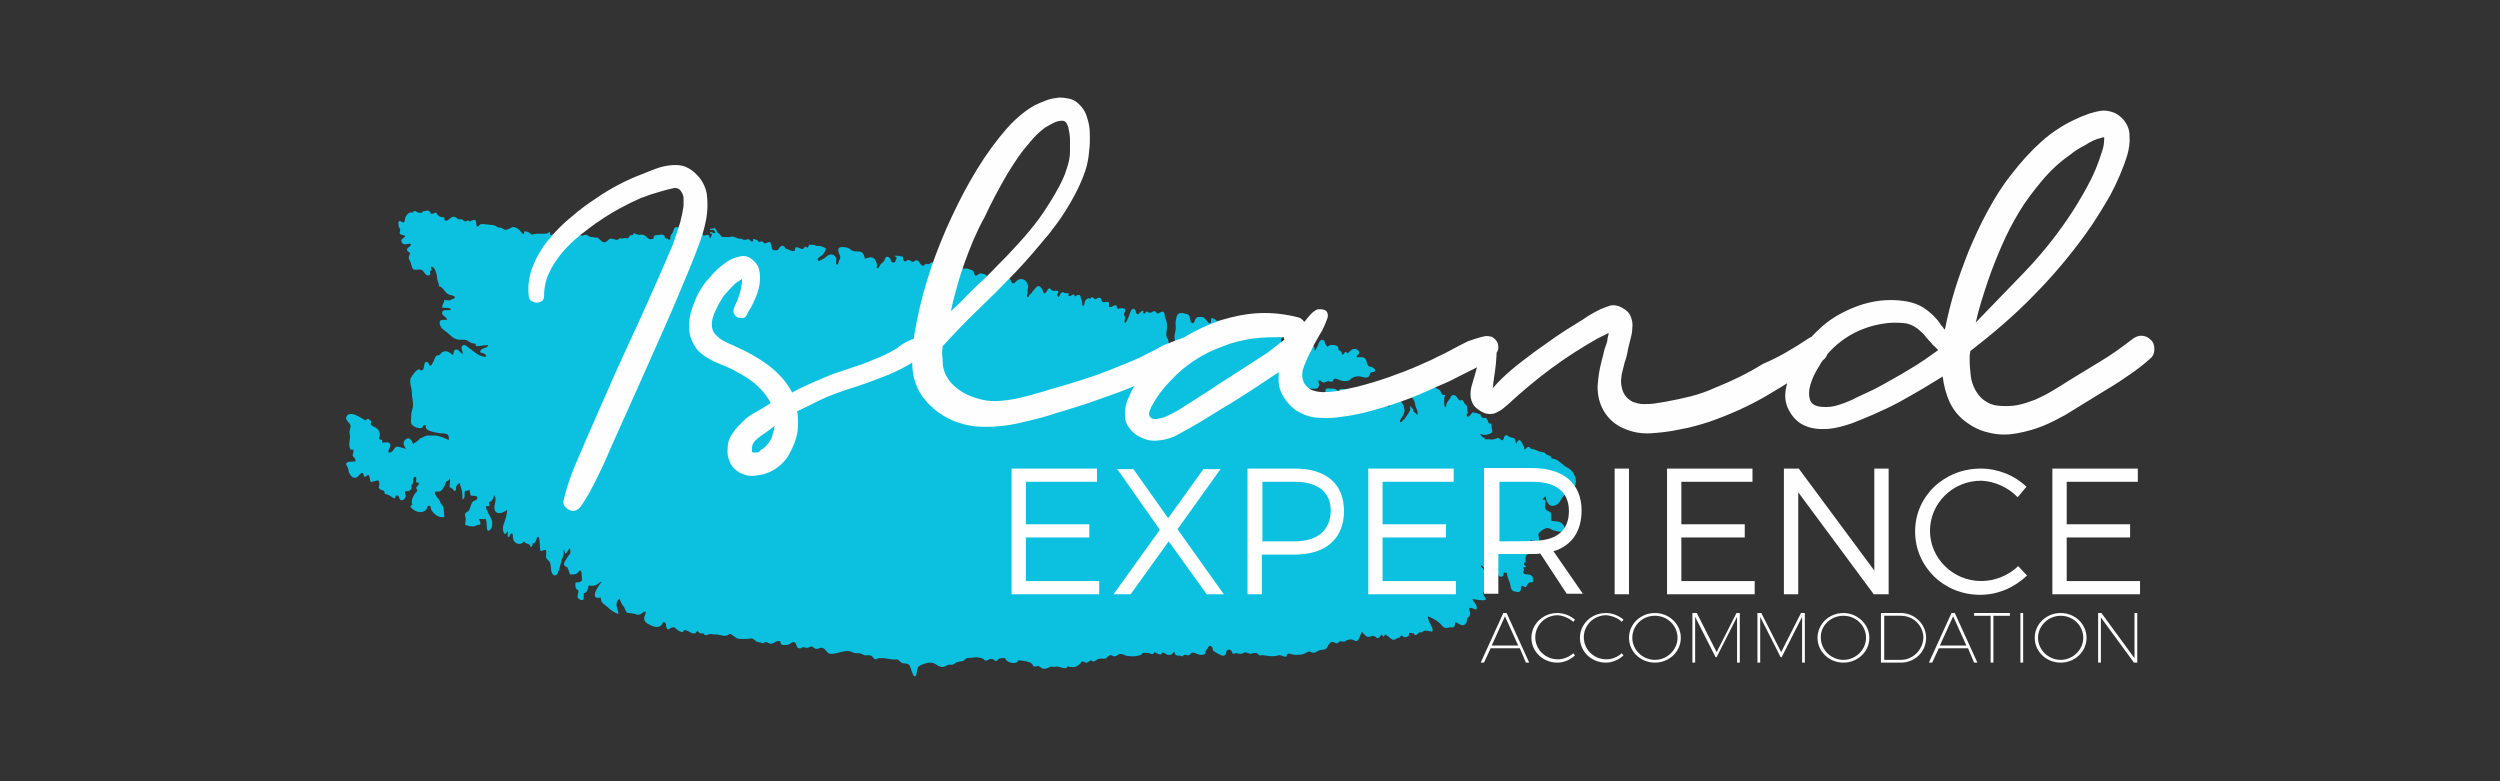 <?xml version="1.0" encoding="utf-8"?>
<!-- Generator: Adobe Illustrator 22.1.0, SVG Export Plug-In . SVG Version: 6.00 Build 0)  -->
<svg version="1.1" id="Layer_1" xmlns="http://www.w3.org/2000/svg" xmlns:xlink="http://www.w3.org/1999/xlink" x="0px" y="0px"
	 viewBox="0 0 453.5 141.7" style="enable-background:new 0 0 453.5 141.7;" xml:space="preserve">
<rect x="0" y="0" width="453.5" height="141.7" fill="#333333" stroke="none"/>
<style type="text/css">
	.st0{fill:#0CC1E0;}
	.st1{fill:#FEFEFE;}
</style>
<g id="Layer_x0020_1">
	<g id="_361862110432">
		<path class="st0" d="M78,49.2c0,0.3,0.1,0.5,0,0.6c-0.2,0.3-0.7,0.2-1-0.3c-0.3-0.5-0.6-0.7-1.1-0.6c-0.5,0-0.9,0.2-1.1-0.3
			c-0.2-0.4-0.2-0.8-0.4-1.2c-0.2-0.4-0.4-0.7-0.1-1.2c0.3-0.4-0.2-0.4-0.4-0.7c-0.3-0.4,0.4-0.7,0.6-1c0.2-0.5-0.7-0.2-0.9-0.2
			c-0.4,0.1-0.8-0.2-0.8-0.7c0-0.3,0.8-0.6,0.7-0.8c-0.1-0.1-0.5-0.2-0.6-0.2c-0.2-0.1-0.4-0.1-0.4-0.4c0-0.2,0.1-0.4,0.1-0.6
			c0-0.1-0.3-0.5-0.3-0.4c0.2,0.3-0.3-1.1,0.2-1.1c0.3,0,0.8,0.6,0.9,0c0.1-0.4,0.1-0.8,0.4-1.1c0.3-0.4,0.6-0.6,1.1-0.4
			c0-0.1,0-0.1,0-0.1c0-0.1,0.1-0.1,0.2-0.2c0.2-0.1,0.5,0.1,0.6,0.2c0.2,0.1,0.4,0.1,0.6,0.1c0.1,0,0.2,0,0.3-0.1
			c0.1-0.1,0.1-0.2,0.2-0.2c0.1,0,0.2,0,0.3,0c0.1,0,0.2-0.1,0.3-0.1c0.2-0.1,0.4,0.1,0.6,0.2c0.2,0.2,0,0.4,0.3,0.4
			c0.2,0,0.4-0.1,0.6-0.2c0.3-0.1,0.3,0.1,0.4,0.3c0.3,0.3,0.6,0.5,1,0.5c0.1,0,0.2,0,0.3,0.1c0.1,0.1,0,0.2,0,0.3
			c0.1,0.2,0.3,0.3,0.5,0.2c0.4-0.2,0.7-0.6,1.1-0.7c0.2,0,0.5,0.1,0.6,0.2c0.2,0.1,0.2,0.3,0.4,0.3c0.2,0,0.4-0.1,0.6,0
			c0.2,0.1,0.2,0.2,0.4,0.3c0.1,0,0.2,0.1,0.3,0.1c0.1,0,0.1-0.1,0.2-0.2c0.1,0,0.3,0,0.3,0c0.1,0,0.1,0.1,0.2,0.2
			c0.1-0.1,0.3-0.2,0.4-0.2c0.1,0,0.5-0.2,0.6-0.1c0.1,0.1,0.2,0.5,0.2,0.6c0,0.2,0,0.5,0.2,0.6c0.2,0,0.3-0.2,0.4-0.3
			c0.3-0.3,0.9-0.1,1.3-0.1c0.2,0,0.5,0.1,0.7,0.1c0.2,0,0.5,0,0.7,0.1c0.2,0.1,0.4,0.2,0.6,0.3c0.2,0.1,0.4,0.1,0.6,0.1
			c0.2,0.1,0.3,0.2,0.5,0.3c0.1,0.1,0.5,0.1,0.7,0c0.4-0.1,0.7-0.5,1.2-0.4c0.4,0.1,0.7,0.3,1,0.6c0.1,0.1,0.7,1,0.8,0.5
			c0-0.1-0.1-0.2,0-0.3c0.1-0.1,0.2,0,0.3,0c0.2,0,0.4,0.1,0.6,0.2c0.2,0.1,0.2,0.2,0.3,0.3c0.1,0.1,0.3,0,0.4,0
			c0.2,0,0.5-0.1,0.7-0.1c0.3,0,0.6,0,0.8,0c0.3,0,0.5,0,0.8,0c0.3,0,0.5-0.3,0.8-0.3c0,0.1-0.1,0.4,0.1,0.5
			c0.2,0.1,0.3-0.1,0.5-0.1c0.2-0.1,0.3,0,0.4,0c0.2,0.1,0.3,0.1,0.5,0c0.3-0.1,0.5,0,0.8,0.1c0.3,0.1,0.5,0.3,0.8,0.3
			c0.3,0,0.7,0,0.9-0.2c0.2-0.1,0.5-0.4,0.8-0.2c0.1,0.1,0.1,0.2,0.2,0.3c0.2,0.1,0.2-0.1,0.3-0.2c0.1-0.1,0.2,0,0.3,0.1
			c0.2,0.1,0.2,0,0.4,0c0.3-0.1,0.5-0.2,0.8,0c0.2,0.1,0.4,0.3,0.7,0.3c0.2,0,0.4,0,0.6,0.1c0.1,0,0.3,0,0.4,0
			c0.2,0,0.2,0.1,0.3,0.2c0.2,0.2,0.4,0.3,0.6,0.5c0.5,0.4,1-0.1,1.3-0.4c0.4-0.3,0.9,0.1,1.4,0.1c0.3,0,0.3-0.2,0.6-0.3
			c0.1,0,0.2,0,0.3,0.1c0.1,0,0.3-0.1,0.4-0.1c0.2-0.1,0.5,0.1,0.7,0c0.3-0.1,0.2-0.4,0.4-0.5c0.2,0,0.3,0,0.5-0.1
			c0.1-0.1,0.1-0.3,0.3-0.3c0.1,0,0.2,0.2,0.3,0.2c0.1,0,0.3,0,0.4,0.1c0.3,0,0.6-0.1,0.9,0c0.3,0.1,0.5,0.3,0.7,0.5
			c0.1,0.1,0.2,0.1,0.3,0.2c0.1,0.1,0.2,0.1,0.4,0.1c0.1,0,0.3-0.1,0.4-0.1c0.1-0.1,0.1-0.2,0.1-0.4c0.1-0.3,0.5-0.2,0.8-0.3
			c0.3,0,0.6-0.1,0.9,0c0.1,0.1,0.3,0.2,0.3,0.3c0,0.2-0.1,0.3,0.1,0.3c0.1,0.1,0.3,0,0.4,0.1c0.1,0,0.1,0.2,0.2,0.2
			c0,0,0.3-0.1,0.3-0.1c0-0.1,0-0.3,0-0.4c0-0.4,0.4-0.6,0.5-1c0.1-0.3,0.2-0.8,0.6-0.8c0.4,0,0.9,0.1,1.3,0
			c0.5-0.1,0.6-0.5,1.1-0.6c0.2-0.1,0.4-0.1,0.7-0.1c0.1,0,0.6-0.1,0.6,0c0.1,0.1-0.2,0.4-0.3,0.5c-0.2,0.2-0.3,0.1-0.5,0.2
			c-0.2,0-0.4,0.2-0.2,0.3c0.1,0.2,0.4,0.2,0.5,0.2c0.4,0.1,0.9,0.2,1.2,0.4c0.4,0.3,0.4,0.8,0.9,0.6c0.2-0.1,0.4-0.2,0.6,0
			c0.1,0.1,0.1,0.4,0.2,0.6c0.1-0.2,0.2-0.4,0.3-0.6c0.1-0.3,0-0.3-0.3-0.4c0-0.1,0-0.1,0-0.2c0.2,0,0.3,0,0.5,0.1
			c0.2,0.1,0.3,0.1,0.5,0c0-0.1-0.1-0.2-0.2-0.3c-0.1-0.2-0.1-0.2-0.3-0.2c-0.1,0-0.5,0.1-0.5-0.1c-0.1-0.2,0.3-0.1,0.4-0.1
			c0.1,0,0.3-0.1,0.4-0.2c0.3,0.3,0.4,0.6,0.6,0.9c0.1,0.1,0.3,0.2,0.4,0.3c0.1,0.1,0.1,0.3,0.3,0.4c0.3,0.2,0.7,0,1,0.1
			c0.3,0.1,0.7-0.1,1-0.1c0.3,0.1,0.7,0.2,0.9,0.3c0.3,0.2,0.6,0,0.9,0.2c0.3,0.2,0.5,0.1,0.9,0c0.5-0.1,0.4,0.4,0.8,0.4
			c0.3,0,0.2,0,0.2-0.3c0-0.2,0.1-0.2,0.3-0.1c0.3,0.1,0.7,0.2,0.7,0.5l0,0c0.1,0,0.1,0,0.1,0c0.2-0.1,0.3-0.1,0.5-0.1
			c0.3,0,0.2,0.1,0.4,0.3c0.3,0.2,0.6-0.2,1-0.2c0.3,0.1,0.4,0.7,0.4,1c0,0.5,0.4,0.5,0.8,0.5c0.5,0,0.4-0.3,0.7-0.6
			c0.3-0.3,0.7-0.3,0.9,0.1c0.1,0.2,0.1,0.2,0.4,0.3c0.2,0,0.3,0.1,0.5,0.2c0.2,0.1,0.8,0.3,0.9,0c0.1-0.1,0-0.4,0.1-0.5
			c0.1-0.1,0.4,0,0.5,0c0.3,0.1,0.6,0.3,0.9,0.3c0-0.2,0.1-0.3,0.3-0.3c-0.2-0.2,0.1-0.2,0.2-0.1c0.2,0.1,0.3,0.2,0.4,0
			c0.1-0.1,0.2-0.3,0.1-0.4c0.2,0,0.3,0,0.5,0c0.3,0,0.6,0.1,0.9,0.2c0.4,0,0.6,0,0.9,0.1c0.2,0.1,0.7,0.2,0.8,0.4
			c0.1,0.2-0.3,0.7-0.4,0.9c-0.2,0.3-0.4,0.4-0.7,0.6c-0.2,0.1-0.6,0.6-0.2,0.7c0.2,0.1,0.7-0.3,0.9-0.4c0.3-0.1,0.4-0.3,0.7-0.5
			c0.3-0.2,0.7-0.3,1-0.2c0.2,0.1,0.6,0.4,0.6,0.7c0.1,0.3-0.2,0.9,0.1,1.1c0.3,0.1,0.3-0.5,0.4-0.7c0.2-0.3,0.3-0.5,0.2-0.9
			c-0.1-0.3-0.3-0.5-0.3-0.9c-0.2-0.9,1-0.7,1.5-0.6c0.4,0.1,0.6,0.3,0.9,0.5c0.3,0.2,0.6,0.2,0.9,0.2c0.3,0,0.7,0,1,0.2
			c0.3,0.3,0.4,0.7,0.5,1.1c0.3,0,0.6-0.2,0.9-0.2c0.5-0.1,0.9,0.2,1.1,0.7c0.1,0.2,0.2,0.5,0.2,0.7c0,0.3-0.2,0.5,0.1,0.6
			c0.2-0.1,0.3-0.3,0.4-0.5c0.1-0.2,0.2-0.3,0.4-0.5c0.1-0.1,0.3-0.2,0.4-0.4c0.1-0.1,0.1-0.3,0.2-0.5c0.2-0.4,0.7-0.2,0.9,0.1
			c0.1,0.2,0.1,0.3,0.2,0.5c0.1,0.2,0.2,0.2,0.5,0.2c0.3,0,0.2-0.2,0.3-0.4c0.1-0.2,0.2-0.3,0.1-0.6c-0.1,0-0.3-0.1-0.3-0.2
			c0.2,0,0.4,0,0.6,0c0.1,0,0.3,0,0.4,0.1c0.1,0,0.2,0,0.3,0c0.2,0,0.2,0.1,0.2,0.3c0,0.2,0.1,0.6,0.4,0.6c0.2,0,0.3-0.1,0.4-0.2
			c0.2-0.1,0.4,0,0.6,0.1c0.1,0.1,0.2,0.2,0.4,0.2c0.1,0,0.3-0.1,0.4-0.2c0.3-0.2,0.7,0,0.8,0.3c0.1,0.2,0.3,0.5,0.6,0.6
			c0.2,0,0.3-0.1,0.4-0.2c0.2-0.2,0.2-0.2,0.4-0.1c0.3,0.1,0.6-0.2,0.8-0.3c0.4-0.1,0.6,0.1,0.8,0.4c0.3,0.3,0.3,0.4,0.7,0.5
			c0.2,0,0.3-0.1,0.5-0.2c0.1,0,0.6-0.2,0.7,0c0.1,0,0.2,0,0.3,0c0.4,0.2,0.2,1,0.2,1.3c0,0.2,0,0.5,0.3,0.5c0.2,0,0.4-0.3,0.4-0.5
			c0.1-0.4,0.1-1.1,0.5-1.3c0.2-0.1,0.6-0.1,0.8,0c0.2,0.1,0.2,0.3,0.4,0.4c0.2,0.1,0.5,0,0.7,0c0.2,0,0.5,0.1,0.7,0.2
			c0.2,0.1,0.4,0.1,0.6,0.3c0.1,0.2,0.1,0.4,0.2,0.6c0.3,0.5,0.6-0.1,1-0.2c0.4,0,0.9,0.1,1.2,0.4c0.3,0.5,0.3,0.9,0.2,1.4
			c-0.1,0.3,0,0.6,0.3,0.7c0.2,0.1,0.7,0.1,0.8-0.2c0.1-0.1,0-0.3,0-0.5c0-0.2,0-0.3,0.1-0.5c0.2-0.3,0.4-0.4,0.8-0.4
			c0.7-0.1,1.3-0.5,1.9,0c0.3,0.2,0.3,0.6,0.5,0.8c0.3,0.3,0.6-0.1,0.8-0.3c0.4-0.5,1.3-0.5,1.7,0c0.2,0.2,0.3,0.5,0.4,0.8
			c0.1,0.3-0.1,0.6-0.1,1c0,0.1,0.1,0.3,0,0.4c0,0.2-0.1,0.3-0.1,0.5c0,0.1,0.1,0.3,0.2,0.2c0.1,0,0.2-0.2,0.2-0.3
			c0.2-0.3,0.5-0.4,0.6-0.7c0.2-0.2,0.4-0.5,0.6-0.7c0.2-0.3,0.5-0.4,0.8-0.2c0.2,0.2,0.4,0.5,0.5,0.8c0.1,0.3,0.2,0.6,0.5,0.3
			c0.2-0.2,0.3-0.5,0.5-0.7c0.3-0.3,0.4,0.2,0.7,0.3c0.3,0.2,1.2-0.2,1.1,0.3c0,0.1-0.1,0.2-0.2,0.4c-0.1,0.2,0.1,0.4,0.3,0.5
			c0.1-0.2,0.3-0.9,0.7-0.9c0.2,0,0.3,0.2,0.5,0.2c0.2,0,0.4-0.1,0.6,0c0,0.1-0.1,0.2-0.1,0.4c0.1,0.1,0.2,0.1,0.4,0.1
			c0.2-0.1,0.4-0.4,0.7-0.2c0,0.1,0.1,0.2,0.1,0.3c0.2-0.2,0.8-0.5,1-0.1c0.1,0.2,0,0.3,0.1,0.5c0.1,0.2,0.2,0.3,0.2,0.5
			c0,0.1,0,1.1,0.3,0.7c0.2-0.3,0.1-0.7,0.4-1c0.2-0.3,0.7-0.4,0.9-0.2c0,0,0.1-0.3,0.1-0.3c0.2,0,0.5,0.2,0.6,0.4
			c0.2,0,0.4-0.2,0.7-0.3c0.2,0,0.5,0.1,0.5,0.3c0,0,0,0,0,0c0,0.4,0.3,0.6,0.7,0.5c0.3,0,0.7-0.2,0.7,0.3c0,0.3-0.2,0.6,0.2,0.6
			c0.3,0,0.5-0.2,0.8-0.3c0.5-0.1,0.3,0.2,0.5,0.5c0.1,0.3,0.4,0,0.6,0c0.2,0,0.7,0,0.8,0.2c0.2,0.3-0.1,0.6-0.2,0.8
			c0,0.3,0.2,0.5,0.2,0.8c0,0.3-0.2,0.5,0,0.9c0.3-0.2,0.4-0.6,0.5-0.8c0.3-0.5,0.3-1.1,0.7-1.6c0.2-0.3,0.5-0.2,0.7,0.1
			c0.1,0.3,0,0.5,0.3,0.7c0.3,0,0.4-0.2,0.6-0.4c0.1-0.1,0.4-0.3,0.5-0.2c0.1,0.1-0.1,0.6,0.2,0.5c0.1,0,0.2-0.3,0.4-0.4
			c0.2,0,0.3,0.2,0.4,0.2c0.1,0.1,0.3,0,0.4,0c0.3-0.1,0.5-0.4,0.8-0.2c0.2,0.2,0.3,0.5,0.6,0.3c0.3-0.1,0.6-0.4,0.9-0.2
			c0.2,0.2,0.2,0.6,0.2,0.8c0.1,0.3,0.2,0.5,0.3,0.8c0.1,0.3,0.1,0.6,0.1,0.9c0,0.4,0,0.8-0.1,1.1c0,0.3-0.1,0.7,0.1,1
			c0.2,0.3,0.3,0.6,0.3,1c0,0.3,0.1,0.7,0.1,1.1c0,0.3-0.2,0.6-0.4,0.8c-0.2,0.2-0.5,0.3-0.8,0.4c-0.2,0.1-1.6,0.7-1.6,0.9
			c0.1,0.2,1.4,0.1,1.6,0c0.3,0,0.6-0.1,0.9-0.2c0.3-0.1,0.7-0.2,1-0.2c0.6,0.1,1.1,0.7,1.6,1.1c0,0,0,0,0,0c0,0,0.1,0,0.1,0
			c0-0.1-0.1-0.2-0.1-0.2c-0.2-0.4-0.4-0.7-0.6-1.1c-0.2-0.4-0.3-0.9-0.3-1.4c0-0.9-0.6-1.8-0.4-2.7c0.1-0.4,0.2-0.9,0.2-1.3
			c0-0.4-0.1-0.8,0-1.2c0.1-0.4,0.1-0.9,0.4-1.2c0.2-0.3,0.6-0.2,0.9-0.2c0.3,0.1,0.7,0.1,1,0.3c0.4,0.3,0.2,1.4,0.7,1.5
			c0.2,0.1,0.3-0.1,0.4-0.3c0.1-0.2,0.1-0.4,0.3-0.6c0.2-0.2,0.3-0.2,0.5-0.2c0.3,0,0.7-0.1,1,0.2c0.3,0.3,0.5,0.5,0.7,0.8
			c0.1,0.1,0.3,0.2,0.4,0.1c0.1-0.1,0.1-0.4,0.1-0.5c0-0.2,0-0.4,0.2-0.4c0.1,0,0.4,0.2,0.5,0.2c0.2,0.1,0.2,0.3,0.4,0.3
			c0.2,0,0.4,0,0.5,0c0.2,0,0.3,0,0.4,0.2c0,0.2,0,0.4,0.2,0.4c0.2,0,0.2-0.2,0.4-0.3c0.2-0.1,0.4,0.1,0.5,0.2
			c0.1,0.2,0.3,0.4,0.5,0.5c0.1,0.1,0.4,0.3,0.5,0.3c0.2,0,0.3-0.6,0.4-0.7c0.2-0.3,0.5-0.3,0.8-0.3c0.2,0,0.5,0,0.7,0.2
			c0.2,0.2,0.2,0.2,0.5,0.2c0.5-0.1,0.8,0.6,0.7,1.1c0,0.2-0.1,0.6,0.2,0.7c0.3,0.1,0.4-0.4,0.5-0.6c0.1-0.3,0.1-0.6,0.3-0.8
			c0.2-0.3,0.4-0.1,0.7,0.1c0.5,0.2,1.1-0.3,1.6,0c0.2,0.2,0.2,0.5,0.5,0.4c0.3-0.2,0.4-0.5,0.8-0.3c0.2,0.1,0.6,0.2,0.7,0.4
			c0.2,0.2,0,0.4-0.2,0.6c-0.1,0.1-0.3,0.6,0,0.7c0.2,0.1,0.5-0.3,0.5,0c0,0.1-0.1,0.3-0.1,0.4c0,0.1,0,0.3,0,0.4
			c0,0.3,0.1,0.7,0.1,1c0,0.2,0.1,0.5,0.1,0.7c0,0.3-0.2,0.6-0.2,0.9c0.3,0,0.5-0.1,0.6-0.3c0.2-0.3,0.2-0.4,0.1-0.7
			c0-0.3,0.1-0.5,0.1-0.8c0.1-0.3,0.1-0.5,0.3-0.7c0.1-0.2,0.3-0.6,0.5-0.6c0.3,0,0.3,0.3,0.5,0.4c0.4,0.4,0.8-0.6,1.2-0.7
			c0.2-0.1,0.6,0.1,0.5,0.4c0,0.2-0.3,0.3-0.4,0.6c0.2,0,0.3-0.1,0.5-0.1c0.1,0,0.4,0,0.5,0c0.2,0.1-0.1,0.6,0,0.8
			c0,0.1,0.2,0.3,0.3,0.3c0.1,0,0.3-0.1,0.4-0.2c0.2-0.1,0.5-0.3,0.8-0.2c0.3,0.2,0.1,0.6,0.2,0.8c0,0,0.1,0,0.1,0
			c0.2-0.5,0.5-0.8,0.6-1.3c0.1-0.3,0.5-0.9,0.9-0.6c0.2,0.1,0.2,0.4,0.3,0.6c0.1,0.2,0.2,0.4,0.3,0.5c0.2,0.2,0.2,0,0.4-0.1
			c0.2-0.1,0.4-0.2,0.6-0.1c0.2,0,0.5,0,0.8,0.1c0.2,0.1,0.4,0.6,0.3,0.8c0.2,0.1,0.4,0.1,0.5,0.3c0.2,0.2,0,0.5,0.3,0.5
			c0.3,0,0.2-0.3,0.4-0.4c0.2-0.2,0.3,0.1,0.5,0.2c0.1-0.1,0.1-0.1,0.2-0.2c0.3-0.3,0.7-0.7,1.2-0.6c0.4,0.1,0.9,0.5,0.6,0.9
			c-0.1,0.1-0.4,0.4-0.4,0.5c0,0.2,0.3,0.1,0.4,0.1c0.5,0,0.8-0.1,1.2,0.3c0.3,0.4,0.2,0.9,0.5,1.2c0.2,0.3,0.6,0.2,0.9,0.4
			c0.1,0.1,0.4,0.3,0.4,0.5c0,0.2-0.3,0.3-0.5,0.3c-0.2,0-0.3,0-0.4,0.2c-0.1,0.1-0.1,0.3-0.2,0.5c-0.3,0.4-0.8,0.3-1.2,0.2
			c-0.6-0.2-1.2-0.2-1.8,0.1c-0.2,0.1-0.3,0.2-0.4,0.3c-0.2,0.2-0.4,0.3-0.6,0.3c-0.5,0.1-1,0-1.5-0.2c-0.2-0.1-0.4-0.2-0.7-0.2
			c-0.3,0-0.3,0.2-0.4,0.4c-0.2,0.4-0.7-0.1-1.1,0.1c-0.2,0.1-0.4,0.2-0.6,0.2c-0.2,0-0.3-0.2-0.5-0.3c-0.1-0.1-0.4-0.2-0.4,0
			c-0.1,0.2,0.1,0.4,0.1,0.6c0,0.4-0.2,0.8-0.6,0.8c-0.4,0-0.8,0-1.2,0c-0.2,0-0.4,0-0.6,0.1c-0.2,0.1-0.2,0.2,0,0.3
			c0.2,0.1,0.4,0,0.6,0c0.1,0,0.6,0.2,0.6,0.3c0.1,0,0.2,0.1,0.3,0.1c0.1,0,0.2,0.1,0.2,0.2c0,0.1,0,0.7,0.3,0.7
			c0-0.2,0.2-0.6,0.4-0.6c0.2-0.1,0.5,0.2,0.6,0.4c0.2,0.5,0,1.1,0.3,1.5c0.2-0.3,0.4-0.6,0.4-1c0-0.4-0.1-0.8-0.1-1.2
			c0-0.3-0.2-0.7,0.2-0.8c0.3-0.1,0.7,0,1,0c0.4,0,0.7,0,0.9,0.4c0.1,0.1,0.1,0.3,0.2,0.2c0.1,0,0.2-0.3,0.2-0.4
			c0.2-0.3,0.5-0.1,0.9-0.1c0.3,0.1,0.7,0.2,1,0.1c0.3-0.1,0.6-0.3,1-0.3c0.4,0,2,0.1,1.4,0.8c-0.2,0.2-0.4,0.5-0.7,0.7
			c-0.3,0.3-0.5,0.6-0.8,0.9c-0.1,0.1-0.3,0.2-0.3,0.4c0,0.2,0.2,0.2,0.4,0.2c0.2,0,0.3-0.1,0.4-0.2c0.3-0.1,0.6-0.2,0.8,0
			c0.1,0.1,0.4,0.6,0.6,0.5c0.2-0.1,0.2-0.7,0.4-0.9c0.2-0.2,0.5-0.4,0.7-0.6c0.2-0.3,0.3-0.6,0.4-0.9c0.1-0.3,0.2-0.7,0.5-0.8
			c0.3-0.1,0.8-0.2,1,0c0.5,0.4-0.3,1.3,0.1,1.8c0.2,0.3,0.6,0.3,0.8,0.6c0.2,0.3,0.2,0.7,0.3,1c0.1-0.1,0.2-0.3,0.3-0.5
			c0.1-0.3,0.1-0.7,0.2-1.1c0-0.2,0.1-0.3,0.3-0.3c0.5-0.3,0.2,0.4,0.5,0.5c0.2,0.1,0.4,0,0.6,0.1c0.6,0.2,1,1.3,1,1.9
			c0,0.4-0.2,0.7-0.4,1.1c-0.2,0.3-0.5,0.6-0.4,1c0.1,0,0.2-0.1,0.3-0.1c0.1-0.2,0.3-0.3,0.5-0.5c0.2-0.3,0.5-0.7,0.7-1
			c0.1-0.2,0.2-0.4,0.3-0.6c0.1-0.2,0-0.5,0-0.7c0.2,0,0.3,0.3,0.4,0.4c0.1,0.1,0.2,0.1,0.2,0.2c0,0.1,0,0.2,0,0.3
			c0.1,0.2,0.3,0.2,0.4,0.3c0.1,0.1,0.2,0.4,0.4,0.3c0-0.4,0-0.6-0.2-1c-0.2-0.3-0.2-0.6-0.3-1c-0.1-0.6-0.5-1-0.8-1.5
			c-0.1-0.2-0.3-0.4-0.5-0.6c-0.2-0.2-0.5-0.3-0.6-0.6c-0.2-0.6,0.9-0.7,1.3-0.8c0.7-0.1,1.1,0.2,1.2,0.9c0.2,0.1,0.4,0.1,0.5,0.2
			c0.1,0.1,0.3,0.4,0.4,0.3c0-0.3-0.2-0.5-0.3-0.8c-0.1-0.3,0.1-0.5,0.2-0.8c0.1-0.3,0-0.6,0.2-0.8c0.2-0.2,0.5-0.2,0.6,0.1
			c0.1,0.3,0,0.5-0.2,0.8c0.3,0.1,0.5-0.2,0.7-0.3c0.2-0.1,0.5,0,0.7,0.1c0.3,0.3,0,0.3-0.1,0.6c-0.1,0.2,0,0.1,0.2,0.2
			c0.1,0,0.2,0.1,0.3,0.2c0.2,0.1,0.5,0.2,0.7,0.4c0.2,0.2,0.2,0.4,0.3,0.6c0.2,0.3,0.4,0.2,0.7,0.3c-0.3,0.5-0.2,1-0.2,1.5
			c0,0.1,0,0.6,0.2,0.6c0.2,0,0.2-0.3,0.2-0.5c0.1-0.4,0.5-0.7,0.7-1.1c0.1-0.2,0.1-0.4,0.4-0.5c0.2-0.1,0.4,0,0.6,0.1
			c0.3,0.3,0.4,0.7,0.8,0.9c0.2-0.1,0.3-0.3,0.5,0c0.1,0.1,0.2,0.3,0.3,0.5c0.1,0.2,0.3,0.3,0.4,0.4c0.1,0.2,0.1,0.5,0.1,0.7
			c0,0.1,0,0.2,0,0.3c0,0.1,0.1,0.2,0.1,0.3c0,0.1-0.2,0.2-0.2,0.2c0,0.1,0,0.3,0,0.4c0.4,0.3,0.6-0.2,0.8-0.4
			c0.1-0.1,0.2-0.3,0.3-0.3c0.1,0,0.3,0.1,0.4,0.1c0.1,0,0.3,0,0.4,0.1c0.1,0.1,0.3,0.1,0.4,0.1c0.3,0.1,0.2,0.4,0.4,0.6
			c0.3,0.2,0.5,0.1,0.8,0.1c0.1,0.2,0.2,0.3,0.3,0.5c0.1,0.1,0.1,0.4,0.2,0.5c0.1,0.1,0.3-0.1,0.4,0.1c0.1,0.1,0.1,0.4,0.1,0.6
			c0,0.3,0.3,0.8,0,1c-0.2,0.2-0.7,0.3-1,0.4c-0.4,0-0.7,0-1-0.2c-0.1,0.2,0.2,0.5,0.4,0.6c0.1,0.1,0.2,0.1,0.3,0.1
			c0.1,0.1,0,0.2,0.1,0.3c0.1,0,0.2,0,0.4,0c0.1,0,0.3,0,0.4,0c0.2,0,0.5,0.1,0.7,0c0.2,0,0.4-0.1,0.7-0.2c0.3-0.1,0.4,0,0.6,0.2
			c0.7,0.6,0.5-0.5,0.9-0.7c0.3-0.2,0.5,0.2,0.8,0.3c0.3,0.1,0.7,0.1,0.9,0.3c0.2,0.2,0.1,0.7,0.3,0.9c0-0.3,0.3-0.5,0.5-0.7
			c0.4,0.1,0.6,0.7,0.7,1c0.2,0.1,0.3,0.5,0.2,0.7c0.4,0.1,0.4-0.5,0.9-0.4c0.1,0,0.2,0.2,0.3,0.3c0.2,0.1,0.3,0,0.5,0.1
			c0.3,0.1,0.6,0.2,1,0.4c0.3,0.1,0.6,0.1,1,0.2c0.2,0.3,0.4,0.4,0.7,0.5c0.2,0.1,0.2,0,0.4,0.2c0.1,0.1,0.1,0.2,0.2,0.4
			c1.2,0,1.8,1.1,2.8,1.6c1.8,0.9,2.3,3.6,0.3,4.6c-0.5,0.2-0.9,0.4-1.2,0.9c-0.3,0.4-0.4,0.9-0.9,1.2c-1.3,0.8-2-0.3-2.1-1.5
			c-0.2,0.2-0.4,0.4-0.6,0.6c1.2-0.1,0.1,1.4,0.7,1.9c0.3,0.3,0.7,0.2,0.9,0.7c0.1,0.3-0.1,0.9,0.1,1.3c0.7,0.1,1.4,0,1.9,0.5
			c0.4,0.3,0.7,1.1,0.1,1.4c-0.4,0.2-1.3-0.1-1.7-0.2c-0.6-0.2-0.8-0.6-1.5-0.3c-0.3,0.1-0.9,0.5-1.1,0.8c-0.2,0.3-0.1,0.5,0,0.9
			c0.1,0.4,0,0.4-0.1,0.8c-0.4,0-0.7-0.5-1.1-0.3c-0.4-0.3-0.6,0.2-0.1,0.4c-0.2,0.5,0.1,0.5,0.2,0.9c0,0.3-0.3,0.9-0.5,1
			c-0.3,0.2-0.7,0.1-0.8,0.6c-0.1,0.3,0,0.7,0,1c-0.1,0-0.2,0.1-0.3,0.1c-0.1,0.3,0.2,0.6,0.4,0.7c-0.2,0.1-0.4,0.1-0.6,0.2
			c0.2,0.2,0.3,0.5,0,0.7c0.1,0.7,0.8,0.4,1.3,0.6c0.6,0.2,0.5,0.8,0.5,1.3c-0.3,0-0.6,0-0.8,0.2c-0.3,0.2-0.2,0.4-0.5,0.7
			c-0.3,0-0.5-0.2-0.7-0.3c-0.3,0.4,0,1.1-0.6,1.2c-0.4,0-1.1-0.1-1.3-0.5c-0.2-0.5-0.2-1-0.4-1.5c-0.2-0.4-0.4-0.9-0.4-1.4
			c-0.2-0.1-0.4-0.2-0.6-0.1c0,0.5-0.3,1-0.8,0.6c-0.2-0.1-0.2-0.3-0.5-0.5c-0.3-0.2-0.4-0.1-0.7-0.1c-0.9-0.1-1.5-0.9-2.2-1.5
			c0.1,0.1,0.1,0.3,0.1,0.4c0.1,0.2,0.3,0.2,0.4,0.4c0.2,0.2,0.2,0.5,0.5,0.7c-0.1,0.1-0.3,0.2-0.4,0.3c0.2,0.7,1.3,0.6,1.5,1.3
			c0.1,0.4,0,0.7,0.2,1c0.1,0.3,0.5,0.4,0.2,0.7c-0.5,0.6-1.6-0.1-2,0.3c-0.3,0.5,1.2,1.4-0.1,1.4c-0.6,0-1.3-0.2-1.9-0.2
			c0.2,0.5,0.7,0.8,0.8,1.4c0.1,0.8-0.5,0.3-0.9,0.2c-0.9-0.2-0.2,0.6-0.3,1.1c0,0.3-0.2,0.6-0.5,0.7c0,0.5-0.2,1.2-0.7,1.3
			c-0.5,0.2-1-0.5-1.5-0.5c0,0.2,0,0.6-0.2,0.8c-0.2,0.2-0.3,0.1-0.7,0.1c-0.7,0.1-0.9,0.3-1.5-0.3c-0.6-0.8-1.7-1.4-2.6-1.7
			c0.1,0.5,0.2,0.9,0.5,1.4c0.2,0.4,0.6,1.1,0.3,1.4c-0.3-0.1-0.9-0.2-1.2-0.2c-0.4,0-0.7,0.5-1.1,0.3c-0.1,0.1-0.4,0.4-0.6,0.5
			c-0.3,0-0.2,0-0.3-0.1c-0.1,0,0-0.2-0.1-0.2c-0.1,0-0.2,0-0.3,0c-0.2-0.1-0.5-0.1-0.6-0.1c0.2,0.5-0.4,0.9-0.8,0.8
			c-0.5-0.2-0.5-0.6-0.9,0.1c-0.3-0.1-0.5,0.2-0.8,0.3c-0.3,0.1-0.4,0.1-0.7-0.1c-0.4-0.3-0.7-0.6-1.1-0.8c-0.4,0.6-0.2,0.4-0.7,0
			c-0.2,0.2-0.2,0.5-0.5,0.6c-0.4,0.2-0.3-0.1-0.6-0.2c-0.6-0.4-0.9,0.2-1.5,0c-0.1,0-0.9-0.8-0.9-0.9c-0.3,0.4-0.5,1.6-1,1.7
			c-0.3,0-0.6-0.3-1-0.3c-0.4,0-0.6,0.1-0.9,0.2c-0.2,0.4-0.8,0-1.2,0.2c-0.2,0.1-0.2,0.3-0.5,0.3c-0.2,0-0.4-0.2-0.6-0.2
			c-0.9-0.2-0.9,1-1.5,1.3c-0.3,0.1-0.7,0-1.1,0.2c-0.3,0.1-0.6,0.4-0.9,0.4c-0.4,0.1-0.6-0.2-0.9-0.2c-0.3,0-0.6,0.3-0.9,0.4
			c-0.5,0.2-1.1,0.2-1.7,0.2c-0.3,0-1-0.3-1.2-0.2c-0.2,0.1-0.3,0.3-0.3,0.5c-0.4,0.1-0.7-0.1-1-0.2c-0.5-0.1-0.5,0-0.9,0.1
			c-0.6,0.1-1.5,0-2.1-0.1c-0.3-0.1-0.4,0-0.7,0c-0.4,0-0.4-0.3-0.7-0.4c-0.2-0.1-0.5,0-0.7,0c-0.4,0.1-0.4,0.2-0.8,0
			c-0.3-0.1-0.5-0.2-0.8-0.1c-0.3,0.1-0.4,0.3-0.7,0.2c-0.3,0-0.5-0.1-0.8-0.1c-0.1,0-0.4,0.1-0.5,0.1c-0.2-0.1-0.1-0.2-0.2-0.4
			c-0.2-0.2-0.4-0.5-0.8-0.3c-0.3,0.2-0.2,0.4-0.3,0.7c-0.4,0.7-0.9,0.2-1.4,0c-0.2-0.1-0.5-0.3-0.7-0.4c-0.4-0.3-0.2-0.5-0.4-0.8
			c-0.6-0.8-0.9,0.6-1.2,0.7c0.1,0.6-0.3,0.7-0.8,0.7c-0.6,0-1-0.4-1.5-0.4c-0.4,0-0.3,0.2-0.6,0.4c-0.5,0.3-0.8-0.4-1.3,0.3
			c-0.5-0.4-1.3,0.2-1.4-0.8c-0.4,0-0.3,0.3-0.5,0.4c-0.2,0.1-0.4,0.1-0.6,0.1c-0.5,0-0.7-0.5-1.2-0.4c0,0.8-1.2-0.1-1.4-0.1
			c-0.1,0.6-0.6,0.3-0.9,0.2c-0.4-0.1-0.9-0.1-1.3,0c0,0.3-0.3,0.3-0.5,0.4c-0.8,0.2-1.3,0.2-2.1,0.1c-0.3,0-0.6-0.2-0.9-0.3
			c-0.5-0.1-0.6-0.1-0.9,0.1c-0.3,0.2-0.3,0.3-0.7,0.2c0,0,0.1,0.1,0.1,0.1c-0.4,0-0.5-0.4-0.9-0.2c-0.4,0.2-0.4,0.5-0.9,0.6
			c-0.3,0-0.6-0.1-0.9,0c-0.3,0-0.5,0.2-0.7,0.3c-0.2,0.1-0.2,0.2-0.5,0.2c-0.1,0-0.2-0.2-0.3-0.2c-0.3,0-0.5,0.3-0.8,0.4
			c-0.4,0.1-0.6-0.3-0.9-0.2c-0.2,0.1-0.2,0.3-0.3,0.4c-0.1,0.1-0.3,0.2-0.4,0.3c-0.7,0.5-1.2,0.3-2,0.2c0.1,0.7-1.5,0-1.9,0
			c-0.2,0-0.4,0.1-0.5,0.1c-0.2,0-0.3-0.1-0.5-0.1c-0.2,0-0.3,0.2-0.4,0.2c-0.3,0.1-0.8,0.3-1.1,0.2c-0.3-0.1-0.5-0.4-0.9-0.5
			c-0.2,0-0.4,0.2-0.6,0.1c-0.3,0-0.3-0.2-0.4-0.4c-0.3-0.3-0.5-0.4-1-0.5c-0.5-0.1-1.1-0.2-1.6-0.2c-0.1,0.9-2.3,0.4-2.3-0.4
			c-0.4,0-0.9-0.1-1.3,0.2c-0.2,0.1,0,0.3-0.4,0.3c-0.3,0-0.3-0.2-0.5-0.3c-0.4-0.1-0.6-0.1-0.9,0.1c-0.2,0.1-0.4,0.2-0.6,0.1
			c-0.2-0.1-0.2-0.3-0.4-0.3c-0.5-0.3-1.4-0.3-1.9-0.2c-0.3,0.1-0.7,0-1,0.1c-0.3,0.1-0.4,0.4-0.7,0.5c-0.3,0.1-0.7,0.1-1,0.2
			c-0.3,0.1-0.5,0.3-0.7,0.4c-0.3,0.2-0.6,0-0.9,0.1c-0.4,0.1-0.7,0.4-1.1,0.4c-0.6,0-0.9-0.3-1.4-0.6c-0.9-0.4-1.6-0.1-2.4,0.2
			c-0.5,0.2-0.7,0.4-0.8,0.9c-0.1,0.3-0.1,1.2-0.4,1.2c-0.5,0-0.7-1.8-1.1-2.1c-0.3-0.3-0.8-0.2-1.2-0.3c-0.4-0.2-0.6-0.6-1-0.7
			c-1,0.2-1.9-0.3-2.8-0.2c-0.2,0-0.3,0-0.5,0c-0.2,0.1-0.4,0.2-0.6,0.2c-0.4-0.1-0.4-0.6-0.9-0.7c-0.4-0.1-0.8,0.1-1.2-0.1
			c-0.4-0.2-0.6-0.3-1-0.3c-0.5,0-0.7,0-1.1-0.2c-0.4-0.2-0.7-0.2-1.1-0.2c-0.9,0.1-2,0.6-2.9,0.5c-0.7-0.1-0.8-1.1-1.6-1.1
			c-0.3,0-0.6,0.3-1,0.2c-0.4-0.1-0.5-0.5-0.9-0.4c-0.4,0.1-0.4,0.3-0.9,0.2c-0.2,0-0.3-0.1-0.5-0.1c-0.2,0-0.3,0.2-0.4,0.2
			c-1,0.2-0.6-0.9-1.2-1.1c-0.4-0.1-0.5,0.2-0.8,0.3c-0.3,0.2-0.5,0.2-0.8,0.2c-0.3,0-0.6,0.1-0.8-0.2c-0.2-0.3,0-0.6-0.5-0.5
			c-0.7,0-0.9,0.7-1.7,0.4c-0.3-0.1-0.4-0.3-0.7-0.2c-0.1,0-0.2,0.2-0.4,0.2c-0.1,0-0.3-0.1-0.3-0.1c-0.3-0.1-0.6-0.1-0.8-0.2
			c-0.2-0.1-0.6-0.5-0.9-0.6c-0.2,0-0.5,0.1-0.7,0.1c-0.6,0-1.4,0.1-2-0.1c-0.2-0.1-0.4-0.3-0.6-0.4c-0.2-0.1-0.4-0.4-0.6-0.4
			c-0.3,0-0.2,0.1-0.4,0.2c-0.6,0.3-1.4,0-2-0.1c-0.2,0-0.4,0-0.6,0c-0.2,0-0.3-0.1-0.5-0.1c-0.3,0-0.8,0.3-1.1,0.2
			c-0.2-0.1-0.2-0.3-0.4-0.3c-0.2-0.1-0.3,0.1-0.5,0c-0.2-0.1-0.3-0.4-0.5-0.4c-0.1,0-0.3,0.4-0.4,0.4c-0.6,0.2-1.4-0.7-2-0.6
			c-0.1,0.7-0.9,0.2-1.3-0.1c-0.2-0.2-0.3-0.4-0.6-0.4c-0.6-0.1-1,0.9-1.3,0c-0.1-0.2,0-0.5-0.1-0.7c-0.1-0.1-0.4-0.4-0.5-0.2
			c-0.5,1.2-1.6,0.9-2.5,0.4c-0.4-0.2-0.8-0.4-0.9-0.9c-0.2-0.6,0.4-0.9,0.2-1.5c-0.4,0.1-0.7,0.5-1.1,0.6c-0.5,0.1-0.6-0.1-1.1-0.2
			c-0.4-0.1-0.9,0-1.2-0.2c-0.2-0.2-0.3-0.7-0.5-1c-0.3-0.4-0.4-0.5-0.6-1c-0.2-0.4-0.1-0.7-0.5-0.2c-0.6,0.8,0.1,1.7,0.1,2.5
			c-0.8-0.3-1.4-0.7-2-1.3c-0.7-0.6-1.2-0.7-1.2-1.7c-2.2,0.5-0.5-2.1,0.2-2.9c-0.4,0.1-0.6,0.4-1,0.6c-0.4,0.2-0.9,0.2-1.4,0.1
			c-0.1,0.5-0.2,1.4-0.9,1.4c0,0.5,0.2,1.7-0.8,1.1c-0.7-0.4,0-1-0.2-1.7c-0.6,0-0.5-0.9-0.5-1.3c0.5-0.1,1,0,1.2-0.5
			c0-0.1-0.1-1.3-0.1-1.4c-0.4-0.7-0.4,0-0.8,0.2c-0.4,0.3-0.9,0.2-1.3,0.2c-0.1-0.4-0.3-1-0.5-1.3c-0.1-0.1-0.4-0.1-0.5-0.3
			c-0.2-0.4,0.1-0.8,0.3-1.1c0.2-0.4,0.6-0.8,0.8-1.2c0-0.1,0-1-0.2-0.8c-0.2,0.3-0.4,0.7-0.7,1c-0.2-0.3-0.1-0.6-0.4-0.8
			c0.2,0.7,0,1.2-0.3,1.9c-0.2,0.5-0.6,3.6-1.6,2.6c-0.5-0.5-0.2-1.7-0.6-2.3c-0.6-0.7-0.7-0.5-0.6-1.4c0.1-1.1-0.3-0.7-1-0.5
			c-0.3-0.9,0-1.9-0.4-2.6c-0.1,0-0.2,0-0.2,0c-0.2,0.4-0.3,1.3-0.9,1.2c0.1,0.3,0,0.6-0.4,0.6c0.1-0.7-0.9-0.4-1.1-1
			c-0.4,0.5-0.9,0.6-1.5,0.3c-0.6-0.4-0.5-1-0.6-1.7c-0.4-0.1-0.5,0.3-0.6,0.6c-0.6,0.1-0.1-0.8-0.3-1.1c-0.6,1.4-1-0.2-0.8-0.9
			c0.3-0.9,0.7-1.9,0.7-2.9c-0.6,0.5-1.8,1-2.2,0.1c-0.4-1,0.6-1.9-0.2-2.8c0.1,0.4-0.4,1.3-0.9,1.3c0,0.2,0.1,0.4,0.1,0.7
			c-0.2,0-0.4,0.1-0.6,0c-0.2,0.5,0.8,1.9,1,2.5c0.2,0.6,0.2,1.9-0.7,2c-0.3-0.6-0.1-1.2-0.3-1.9c-0.2-0.6,0-0.2-0.4-0.2
			c-0.3,0-0.6-0.1-0.9,0c0.1,0.3,0.4,0.6,0.2,1c-0.5-0.1-0.8,0.3-1.2,0.3c-0.4,0-1.1-0.1-1.5-0.3c0-0.3,0.1-0.7,0.1-1.1
			c0-0.3-0.2-0.6-0.1-0.9c0.1-0.3,0.4-0.3,0.6-0.5c0.2-0.2,0.3-0.6,0.4-0.9c0.1-0.3,0.2-0.6,0.4-0.8c0.2-0.2,0.6-0.2,0.7-0.4
			c0.5-0.8-0.7-0.6-1.1-0.7c-0.1-0.4-0.2-0.7-0.2-1.1c-0.2,0.2-0.5,0.3-0.8,0.2c-0.3,0.5,0.2,1.4-0.5,1.6c0-0.5,0-1.1-0.1-1.6
			c-0.1-0.5-0.3-0.9-0.4-1.4c-0.3,0.2-0.4,0.3-0.6,0.6c-0.2,0.3,0.1,0.7-0.3,0.9c-0.3-0.3-0.5-0.6-0.9-0.7c-0.1-0.6,0.2-1,0-1.6
			c-0.1,0.3-0.3,0.5-0.6,0.5C80,90,79.4,88.9,79,89.2c-0.4,0.3,0.4,1.1,0.6,1.4c0.2,0.2,0.3,0.6,0.4,0.8c0.2,0.2,0.3,0.3,0.4,0.6
			c0.1,0.3,0.2,1.5,0.2,1.8c-0.8,0.1-1.4-0.2-1.9-0.7c-0.3-0.4-0.3-0.3-0.5-0.7c-0.1-0.3,0-0.9-0.6-0.6c-0.4,1.7-2.5,1.2-3.2,0
			c0.1,0,0.3-0.2,0.4-0.2c-0.3-0.7,0.1-1.5,0.5-2.1c0.1-0.2,0.3-0.2,0.4-0.5c0-0.2-0.2-0.3-0.2-0.5c0.1-0.4,0.7-0.5,0.4-1
			c-0.9,0.3,0-1-0.6-1c-0.6,0-0.1,1.4-0.7,1.5c0.2,0.5,0,0.9-0.5,1.1c-0.3,0.1-0.4-0.2-0.6,0.1c-0.1,0.1,0.1,0.6,0.1,0.8
			c-0.1,0.4-0.4,0.9-0.9,0.7c-0.4-0.2-0.2-1-0.9-0.8c-0.2,0.9-0.4,0.4-0.8,0.2c-0.4-0.3-0.7-0.4-1.2-0.5c-0.1-0.9-0.4-0.5-0.8-0.8
			c-0.5-0.4-0.2-0.4-0.2-0.9c0.1-1.4-0.7-0.4-1.6-0.5c0-0.2-0.2-1.1-0.3-1.2c-0.4-0.2-0.4,0.5-0.9,0.2c-0.1-1.4-0.9,0-1.3,0.2
			c-0.6,0.3-1.1-0.3-1.3-0.7c-0.2-0.4-0.1-0.3-0.2-0.8c0-0.2-0.4-0.7-0.4-0.9c0-0.6,1.1-0.4,1.7-0.5C64.5,83,64.1,83,64,82.7
			c-0.1-0.2,0.2-0.7,0.1-1.1c-0.1,0-0.4-0.1-0.5,0c-0.4-0.9-0.2-1.3-0.1-2.3c0-0.3-0.1-0.6-0.1-0.9c0-0.4,0.2-0.7,0.2-1.1
			c0-0.6-1-1-0.8-1.6c0.5-1.5,2.9,0.2,3.5,0.6c0.3-0.4,0.5-0.4,0.8-0.1c0.5,0.4,0,0.5,0.2,0.8c0.1,0.3,0.6,0.4,0.9,0.6
			c0.6,0.4,0.7,0.8,0.7,1.4c0,0.1-0.2,0.4-0.1,0.6c0,0.1,0.4,0.3,0.5,0.1c0,0.2,0.1,0.4,0,0.6c0.5,0,1.4-0.3,1.5,0.4
			c0.1,0.5-0.5,0.8-0.3,1.4c0.8,0.1,0.9-0.9,1.5-1.1c0.2,0,1.7,0.4,1.7,0.5c-0.4-0.6-0.8-1.2-0.1-1.8c0.7-0.6,1.1,0.3,1.4,0.9
			c0.3-0.5,0.9-0.5,1.2-1.1c0.5-0.1,0.8-0.4,1.3-0.5c0.4,0,1,0,1.4,0c0.4,0,0.9,0.2,1.3,0.3c0.4,0.1,0.8,0.4,1.2,0.5
			c0.2-1.6-1.1-1-2.1-1.3c-0.6-0.1-2.4-0.4-2-1.3c-0.1,0-0.4-0.1-0.5-0.1c0,1.1-2,0.4-2.2-0.3c-0.1-0.3,0-1.1,0-1.5
			c0-0.5,0.2-1,0.3-1.5c0.1-0.9-0.2-1.8-0.2-2.7c0-0.7-0.5-1.8-0.2-2.5c0.2-0.4,1.4-2.2,1.8-1.4c1,0.1,0.3-1.8,1.2-1.5
			c0.4,0.1,0.2,0.8,0.7,0.6c0.1-0.1,0.5-0.8,0.5-0.9c0.2-0.4,0.2-0.6,0.5-0.9c0.2-0.1,0.4,0,0.5-0.1c0.2-0.1,0.3-0.4,0.5-0.5
			c0.9-0.5,1.3,0.1,2,0.5c0.1-0.5,0.1-1,0.6-1c0.5,0,0.6,0.6,1.1,0.8c0.2-0.4-0.5-1.1,0-1.5c0.4-0.4,1,0.3,1.4,0.6
			c0.9,0.6,1.7,1.5,2.9,1.4c0-0.6-0.7-0.6-1.1-0.8c0-1,1.5-0.6,1.4-1.3c-0.8,0-1.4,0.2-2.2,0.2c0.1-0.7-0.4-0.4-0.8-0.6
			c-0.3-0.1-0.6-0.4-0.9-0.5c-0.7-0.2-1.4,0.1-2.1-0.3c-0.5-0.2-0.9-0.7-1.4-1.1c-0.5-0.4-1.1-0.7-1.3-1.4c-0.3-1.1,0.6-0.8,1.3-0.9
			c-0.1-0.6-1-0.7-0.9-1.3c0.1-0.7,1.1-0.3,1.6-0.5c0-0.5-1.2-0.3-1.6-0.4c0-0.6,0.4-0.9,0.4-1.4c0.3,0,0.6,0.1,0.9,0.1
			c0.3,0,0.4-0.3,0.8-0.3c0.8-0.6-0.8-0.6-1.1-0.9c-0.6-0.4-0.8-1.2-1.6-1.4c0.1-0.5-0.3-0.9-0.3-1.4c0-0.5-0.2-1.1-0.4-1.6
			c-0.1-0.2-0.3-0.5-0.6-0.5c-0.3,0.1,0,0.4,0,0.6L78,49.2L78,49.2z"/>
		<path class="st1" d="M183.5,85v22.8h15.9v-2.4h-13.3v-7.9h11.5v-2.4h-11.5v-7.7H199V85L183.5,85L183.5,85z M202.6,85l7.8,11.1
			l-8.4,11.7h3.1l6.9-9.6l6.9,9.6h3.1L213.6,96l7.8-10.9h-3.1l-6.4,8.9l-6.3-8.9H202.6L202.6,85z M234.9,85h-8.6v22.8h2.6v-7.2h6
			c5.6,0,8.9-2.9,8.9-7.9C243.8,87.8,240.6,85,234.9,85z M234.8,98.2H229V87.4h5.9c4.1,0,6.5,1.8,6.5,5.3
			C241.3,96.3,238.9,98.2,234.8,98.2z M248.2,85v22.8h15.9v-2.4h-13.3v-7.9h11.5v-2.4h-11.5v-7.7h12.9V85L248.2,85L248.2,85z
			 M287.2,107.8l-5.4-7.8c3.3-1,5.1-3.6,5.1-7.4c0-4.9-3.3-7.7-9-7.7h-8.7v22.8h2.6v-7.2h6.1c0.5,0,1,0,1.5-0.1l4.8,7.3H287.2
			L287.2,107.8z M272,98.2V87.4h6.1c4.1,0,6.5,1.8,6.5,5.3c0,3.6-2.3,5.4-6.5,5.4C278,98.2,272,98.2,272,98.2z M292.9,85v22.8h2.6
			V85H292.9z M302.4,85v22.8h15.9v-2.4H305v-7.9h11.5v-2.4H305v-7.7h12.9V85L302.4,85L302.4,85z M323.6,85v22.8h2.6V89.3l13.7,18.5
			h2.7V85H340v18.5L326.3,85H323.6L323.6,85z M366,90.2l1.6-1.9c-2.2-2.1-5.2-3.3-8.3-3.3c-6.6,0-11.9,5-11.9,11.4
			c0,6.4,5.2,11.5,11.8,11.5c3.2,0,6.2-1.3,8.5-3.5l-1.6-1.7c-1.8,1.7-4.2,2.7-6.7,2.7c-5.1,0-9.3-4.1-9.3-9.1c0-5,4.1-9.1,9.3-9.1
			C361.8,87.3,364.3,88.4,366,90.2L366,90.2z M372.3,85v22.8h15.9v-2.4h-13.3v-7.9h11.5v-2.4h-11.5v-7.7h12.9V85L372.3,85L372.3,85z
			"/>
		<path class="st1" d="M126,31.3c1.2,1.1,1.9,2.3,2.2,3.8c0.2,1.5,0.2,3-0.1,4.7c-0.3,1.6-0.8,3.2-1.4,4.8c-0.6,1.6-1.1,2.9-1.6,4.1
			c-1.5,3.6-3,7.2-4.6,10.8c-1.6,3.6-3.2,7.2-4.8,10.8L110.9,81c-0.8,1.9-1.6,3.7-2.5,5.5c-0.9,1.8-1.8,3.6-3,5.3
			c-0.3,0.4-0.6,0.7-1,0.8c-0.4,0.1-0.8,0.1-1.1-0.1c-0.3-0.1-0.6-0.4-0.9-0.7c-0.2-0.3-0.3-0.8-0.1-1.3c0.5-2,1.1-3.9,1.9-5.8
			c0.8-1.9,1.6-3.7,2.4-5.6l4.7-10.7c1.4-3.2,2.9-6.3,4.3-9.4c1.4-3.1,2.8-6.2,4.2-9.4c0.7-1.5,1.3-3.1,2-4.6
			c0.6-1.5,1.1-3.1,1.6-4.7c0.1-0.4,0.2-0.8,0.3-1.3c0.1-0.5,0.2-1,0.3-1.6c0-0.6,0-1.1,0-1.6c-0.1-0.5-0.3-0.9-0.6-1.3
			c-0.4-0.4-0.9-0.5-1.5-0.3c-0.6,0.1-1.1,0.3-1.6,0.4c-0.7,0.2-1.3,0.4-2,0.6s-1.3,0.5-2,0.7c-2.7,1.2-5.3,2.6-7.6,4.2
			c-1.1,0.7-2.2,1.6-3.4,2.5c-1.2,1-2.3,2-3.3,3.2c-1,1.2-1.8,2.4-2.4,3.7c-0.6,1.3-0.9,2.7-0.9,4.1c0,0.5-0.1,0.8-0.4,1
			c-0.3,0.2-0.6,0.3-0.9,0.3c-0.3,0-0.7-0.1-1-0.3c-0.3-0.2-0.5-0.6-0.5-1c-0.2-1.9,0.1-3.7,0.8-5.4c0.7-1.7,1.6-3.3,2.9-4.8
			c1.2-1.5,2.6-2.9,4.1-4.1c1.5-1.3,3-2.4,4.4-3.3c2.6-1.8,5.4-3.3,8.6-4.5c0.7-0.3,1.5-0.6,2.3-0.9c0.8-0.3,1.6-0.5,2.5-0.6
			c0.8-0.1,1.6-0.1,2.4,0.1C124.6,30.3,125.3,30.7,126,31.3z M167,61c0.3-0.1,0.6-0.1,0.9,0c0.3,0.1,0.5,0.3,0.6,0.6
			c0.1,0.3,0.2,0.6,0.2,0.9c0,0.3-0.1,0.6-0.3,0.8c-1.1,1.2-2.4,2.2-3.8,3c-1.4,0.8-2.9,1.5-4.5,2.1c-1.6,0.6-3.1,1.2-4.7,1.7
			c-1.6,0.5-3.1,1-4.6,1.6c-1.1,0.4-2.1,0.9-3.1,1.4c-1,0.5-2,1-3.1,1.5c0.2,1.1,0.2,2.2,0.1,3.5c-0.2,1.5-0.8,3-1.6,4.4
			c-0.8,1.4-2,2.4-3.4,3.1c-0.9,0.4-1.8,0.6-2.8,0.7c-1,0.1-1.9-0.1-2.8-0.6c-0.8-0.5-1.4-1.1-1.7-1.9c-0.4-0.8-0.5-1.7-0.4-2.5
			c0-1,0.3-1.9,0.9-2.7c0.5-0.8,1.2-1.5,1.9-2.2c0.7-0.7,1.5-1.2,2.4-1.7c0.9-0.5,1.7-1,2.5-1.5c0,0,0-0.1,0.1-0.1
			c-0.6-1.2-1.5-2.3-2.5-3.2s-2.2-1.7-3.4-2.3c-0.7-0.4-1.4-0.8-2.2-1.1c-0.8-0.3-1.6-0.7-2.3-1c-0.8-0.4-1.5-0.8-2.1-1.3
			c-0.7-0.5-1.2-1.2-1.6-2c-0.4-0.8-0.7-1.7-0.7-2.7c0-1,0.1-1.9,0.3-2.8c0.3-0.9,0.6-1.8,1-2.7c0.4-0.9,0.9-1.7,1.4-2.4
			c0.4-0.6,1-1.2,1.7-2c0.7-0.8,1.5-1.4,2.3-2c0.8-0.6,1.7-0.9,2.6-1.1c0.9-0.2,1.7,0.1,2.4,0.8c0.7,0.6,1,1.3,1.1,2.1
			c0.1,0.8,0.1,1.7-0.1,2.6c-0.2,0.9-0.5,1.8-0.9,2.6c-0.4,0.9-0.8,1.6-1.2,2.2c-0.1,0.2-0.1,0.3-0.1,0.3c-0.2,0.4-0.5,0.6-0.9,0.6
			c-0.3,0-0.7,0-0.9-0.2c-0.3-0.2-0.5-0.4-0.6-0.7c-0.1-0.3-0.1-0.7,0.1-1c0.2-0.6,0.5-1.1,0.7-1.7c0.2-0.6,0.4-1.1,0.5-1.7
			c0.1-0.5,0.2-1,0.2-1.5c0-0.1,0-0.2,0-0.2c0,0,0-0.1,0-0.1c-0.3,0.2-0.4,0.3-0.5,0.3l-0.4,0.3c-0.2,0.1-0.4,0.3-0.6,0.5
			c-0.2,0.2-0.3,0.3-0.5,0.5c-0.3,0.3-0.6,0.7-0.9,1c-0.3,0.3-0.6,0.7-0.8,1.1c-0.5,0.7-0.9,1.6-1.4,2.7c-0.4,1.1-0.5,2.1-0.2,2.9
			c0.1,0.4,0.4,0.7,0.7,1c0.3,0.3,0.7,0.6,1,0.8c0.4,0.2,0.8,0.4,1.2,0.6c0.4,0.2,0.8,0.3,1.1,0.5c2.1,0.9,4.1,2,6,3.4
			c1.9,1.4,3.4,3.1,4.4,5c1.2-0.7,2.4-1.2,3.7-1.8c1.2-0.5,2.5-1.1,3.8-1.6c1.2-0.4,2.4-0.8,3.6-1.2c1.2-0.4,2.4-0.8,3.5-1.3
			c1.6-0.6,3.1-1.3,4.5-2.2C163.8,62.2,165.4,61.5,167,61L167,61z M138.4,81.4c0.7-0.5,1.1-1.1,1.5-1.8c0.3-0.8,0.5-1.5,0.6-2.3
			c-0.2,0.1-0.5,0.3-0.8,0.6c-0.3,0.2-0.6,0.4-1,0.7c-0.4,0.3-0.8,0.5-1.1,0.8c-0.4,0.3-0.7,0.6-0.9,0.9c-0.2,0.3-0.3,0.7-0.3,1.1
			c0,0.2,0,0.4,0,0.5c0,0.1,0.2,0.2,0.4,0.2c0.3,0,0.6,0,0.9-0.1C137.9,81.7,138.1,81.5,138.4,81.4L138.4,81.4z M135.6,56.8
			c0,0,0.1,0,0.1-0.1c0,0,0.1,0,0.1,0s0,0-0.1,0H135.6z M215.3,61c0.4-0.1,0.8-0.1,1.1,0.1c0.3,0.2,0.6,0.4,0.7,0.7
			c0.2,0.3,0.2,0.7,0.2,1c0,0.4-0.2,0.7-0.5,1c-1.3,1.3-2.9,2.4-4.6,3.3c-1.7,0.9-3.5,1.7-5.2,2.4c-1.6,0.7-3.3,1.4-5,2
			c-1.7,0.6-3.4,1.2-5.1,1.8c-1.8,0.6-3.6,1.1-5.5,1.7c-1.8,0.6-3.7,1.1-5.5,1.5c-1.9,0.5-3.8,0.8-5.8,0.9c-2,0.1-3.9,0-5.8-0.6
			c-1.5-0.4-2.8-1.1-4.1-2c-1.2-0.9-2.3-2-3.1-3.2c-1-1.6-1.5-3.3-1.6-5.1c-0.1-1.8,0-3.6,0.3-5.3c0.5-3.4,1.3-6.8,2.3-10.1
			c1-3.3,2.2-6.5,3.6-9.7c1.3-2.9,2.7-5.8,4.3-8.6c1.6-2.8,3.3-5.4,5.3-7.9c0.9-1.1,1.8-2.2,2.9-3.2s2.2-1.9,3.5-2.6
			c0.6-0.3,1.3-0.6,2.1-0.9c0.8-0.3,1.5-0.4,2.3-0.5c0.8,0,1.5,0.1,2.2,0.3s1.3,0.7,1.9,1.4c0.4,0.5,0.7,1,0.9,1.6
			c0.2,0.6,0.4,1.3,0.5,2s0.1,1.4,0.1,2.1s0,1.3-0.1,2c-0.1,1.3-0.3,2.6-0.7,3.8c-0.4,1.2-0.9,2.4-1.5,3.6c-1.4,2.8-3.1,5.4-5,7.8
			c-2,2.4-4,4.8-6.2,7.1c-2.2,2.3-4.4,4.5-6.7,6.7c-2.3,2.2-4.4,4.4-6.5,6.7c-0.1,0.7-0.1,1.1-0.1,1.4c0,0.3,0.1,0.7,0.1,1.3
			c0,1.3,0.4,2.4,1.1,3.4c0.7,1,1.6,1.7,2.6,2.3s2.2,1,3.4,1.3c1.2,0.3,2.4,0.3,3.5,0.2c1.5-0.1,3-0.4,4.5-0.8
			c1.5-0.4,3-0.8,4.5-1.3c1.5-0.4,2.9-0.8,4.4-1.3c1.4-0.4,2.8-0.9,4.3-1.4c1.3-0.5,2.6-1,3.8-1.5c1.3-0.5,2.5-1,3.8-1.6
			c1.3-0.7,2.7-1.3,4-2.1C212.4,62.1,213.9,61.5,215.3,61L215.3,61z M175,47.6c-0.5,1.4-1,2.9-1.4,4.4c-0.4,1.5-0.8,2.9-1.1,4.4
			c0,0,0.3-0.2,0.8-0.7c0.5-0.5,1.2-1.1,2-2c0.8-0.8,1.7-1.7,2.8-2.7s2-2,3-3c1-1,1.9-1.9,2.7-2.8c0.8-0.9,1.5-1.6,2-2.2
			c1.3-1.5,2.5-3,3.5-4.5c1-1.5,2-3.1,2.9-4.8c0.5-1,1-2,1.3-3.1c0.4-1.1,0.6-2.1,0.6-3.2c0-0.3,0-0.8,0-1.4c0-0.6,0-1.2-0.1-1.8
			s-0.2-1.2-0.4-1.6c-0.2-0.5-0.5-0.7-0.9-0.7c-0.5,0-1,0.1-1.6,0.4c-0.6,0.3-1.1,0.6-1.6,0.9c-0.5,0.4-1,0.8-1.4,1.2
			c-0.4,0.4-0.8,0.8-1.1,1.2c-0.8,0.9-1.6,1.9-2.3,2.9c-0.7,1-1.3,2-2,3.1c-1.5,2.6-2.9,5.2-4.1,7.8C177.1,42.1,176,44.8,175,47.6
			L175,47.6z M269.3,61c0.5-0.1,0.9,0,1.3,0.1c0.4,0.2,0.7,0.5,0.9,0.8c0.2,0.3,0.3,0.7,0.3,1.2c0,0.4-0.2,0.8-0.6,1.2
			c-0.9,0.9-2,1.7-3.2,2.3c-1.2,0.6-2.4,1.2-3.6,1.8c-1.1,0.6-2.2,1.1-3.4,1.6c-1.1,0.5-2.3,1-3.4,1.5c-2.3,1-4.7,1.8-7,2.5
			c-2.3,0.7-4.7,1.3-7.2,1.6c-1.3,0.2-2.5,0.3-3.8,0.2c-1.3,0-2.5-0.3-3.7-0.9c-1-0.5-1.8-1.2-2.5-2.1c-0.7-0.9-1.2-1.8-1.4-3
			c-0.1-0.7-0.1-1.5,0-2.3l-2,1.3c-1.3,0.9-2.7,1.8-4.1,2.7c-1.4,0.9-2.8,1.8-4.2,2.6c-1.3,0.8-2.6,1.6-3.9,2.4s-2.6,1.5-3.9,2.2
			c-1.2,0.7-2.5,1.1-3.8,1.2c-1.3,0.2-2.6-0.2-3.8-0.9c-1.3-0.9-2-1.9-2.2-3.1c-0.1-1.2,0-2.4,0.6-3.7c0.5-1.3,1.2-2.5,2.1-3.6
			c0.9-1.2,1.7-2.1,2.4-2.9c1.6-1.7,3.5-3.2,5.6-4.5c2.1-1.3,4.3-2.3,6.6-3.1c2.3-0.7,4.7-1.2,7.1-1.3c2.4-0.1,4.8,0.2,7.1,0.8
			c0.4,0.1,0.7,0.4,1,0.8c0.3-0.4,0.6-0.7,0.9-1.1c0.3-0.3,0.6-0.7,1-0.9c0.2-0.2,0.5-0.3,0.8-0.3c0.3,0,0.6,0,0.9,0.1
			c0.3,0.1,0.5,0.3,0.6,0.6c0.1,0.3,0.1,0.6,0,0.9c-0.4,1.1-0.8,2.1-1.4,3c-0.6,1-1.1,1.9-1.6,3c-0.4,0.7-0.8,1.6-1.2,2.6
			c-0.4,1-0.5,1.9-0.2,2.8c0.3,0.8,0.9,1.4,1.7,1.7c0.8,0.3,1.7,0.4,2.7,0.3c1,0,2-0.2,2.9-0.4c1-0.2,1.7-0.4,2.3-0.5
			c2-0.5,4-1.1,6-1.8c1.9-0.7,3.9-1.4,5.8-2.3c0.9-0.4,1.9-0.8,2.8-1.3c0.9-0.4,1.9-0.9,2.8-1.4c0.9-0.5,1.9-1,2.9-1.5
			C267.2,61.6,268.3,61.2,269.3,61L269.3,61z M233,61.6c-0.1-0.1-0.1-0.2-0.1-0.3c0,0,0-0.1,0.1-0.1c-2-0.1-3.9,0-5.7,0.2
			c-1.9,0.3-3.7,0.7-5.4,1.4c-3.7,1.3-6.9,3.4-9.5,6.2c-0.7,0.7-1.3,1.4-1.9,2.2c-0.6,0.8-1.1,1.6-1.6,2.5c-0.1,0.3-0.3,0.6-0.4,1
			c-0.1,0.4-0.1,0.7,0.2,1c0.3,0.3,0.7,0.4,1.2,0.3c0.5-0.1,0.9-0.2,1.3-0.3c1.1-0.5,2.1-1,3.2-1.7c1-0.7,2.1-1.3,3.1-2
			c1.1-0.7,2.1-1.3,3.1-2c1-0.7,2.1-1.3,3.1-2l6.2-4L233,61.6L233,61.6z M328.2,61.3c0.7-0.4,1.3-0.5,1.8-0.3c0.6,0.2,1,0.6,1.3,1.1
			c0.3,0.5,0.4,1.1,0.3,1.7s-0.4,1.2-1,1.6c-3.3,2.2-6.6,4.3-10,6.3c-3.4,2-7,3.6-10.8,4.9c-1.6,0.5-3.3,1-5.1,1.3
			c-1.8,0.4-3.6,0.6-5.3,0.7c-1.7,0.1-3.3-0.2-4.9-0.9c-1.6-0.7-2.8-1.8-3.6-3.2c-0.8-1.4-1.1-2.8-1.1-4.4c0.1-1.5,0.3-3,0.7-4.5
			c0.1-0.5,0.3-1,0.4-1.6c0.1-0.5,0.3-1.1,0.5-1.6c0.1-0.3,0.2-0.6,0.2-1c0.1-0.4,0.2-0.7,0.2-1l-2,1c-3,1.7-5.8,3.5-8.5,5.5
			c-2.7,2-5.3,4.2-7.8,6.5c-0.6,0.5-1.1,1-1.8,1.3c-0.6,0.4-1.4,0.5-2.2,0.3c-0.6-0.2-1.1-0.5-1.6-0.9c-0.5-0.4-0.8-0.9-1-1.5
			c-0.2-0.7-0.2-1.5,0-2.4c0.2-0.8,0.5-1.6,0.7-2.4c0.2-0.8,0.5-1.7,0.7-2.5c0.2-0.8,0.5-1.6,0.7-2.5c0.1-0.3,0.3-0.6,0.6-0.7
			c0.3-0.1,0.6-0.2,0.8-0.2c0.3,0,0.5,0.2,0.8,0.4c0.2,0.2,0.3,0.5,0.3,0.8c0,1.9-0.2,3.7-0.5,5.5c0,0.1,0,0.3-0.1,0.7
			c0,0.4-0.1,0.7-0.1,1.1c1.1-1.3,2.3-2.4,3.6-3.5s2.7-2.1,4-3.1c1.3-0.9,2.5-1.8,3.8-2.7c1.3-0.9,2.6-1.7,3.9-2.5
			c0.7-0.4,1.3-0.8,2-1.3c0.7-0.4,1.4-0.8,2.2-1.2c0.7-0.3,1.3-0.5,1.9-0.7c0.6-0.1,1.3,0,2,0.4c0.8,0.4,1.4,1,1.6,1.6
			c0.3,0.7,0.4,1.4,0.3,2.1c0,0.8-0.2,1.5-0.4,2.3c-0.2,0.8-0.4,1.5-0.5,2.2c-0.1,0.6-0.3,1.2-0.5,1.8c-0.2,0.7-0.3,1.3-0.5,2
			c-0.1,0.7-0.2,1.3-0.1,2s0.3,1.3,0.6,1.8c0.4,0.6,0.9,1,1.5,1.3c0.6,0.2,1.2,0.4,1.9,0.4c0.7,0,1.3,0,2-0.1s1.3-0.2,1.9-0.3
			c1.6-0.3,3.1-0.6,4.7-1c1.5-0.4,3-0.9,4.5-1.6c3-1.2,5.9-2.6,8.6-4.3C322.7,64.8,325.5,63.1,328.2,61.3L328.2,61.3z M386.7,61.6
			c0.5-0.4,1.1-0.7,1.7-0.7c0.6,0,1.2,0.2,1.7,0.7c0.5,0.4,0.7,1,0.7,1.7c0,0.7-0.2,1.3-0.7,1.7c-1.2,1.1-2.4,2-3.7,2.9
			c-1.3,0.9-2.6,1.8-4,2.6c-1.3,0.8-2.6,1.6-3.9,2.4s-2.6,1.6-3.9,2.4c-1.3,0.7-2.6,1.4-4.1,2c-1.5,0.6-3,1-4.6,1.3
			c-1.6,0.3-3.1,0.3-4.6,0c-1.5-0.3-2.9-0.8-4.3-1.8c-1.5-1-2.6-2.3-3.3-3.8c-0.7-1.5-1.1-3.1-1.3-4.7l-3.6,2.2
			c-1.5,0.9-3,1.7-4.4,2.5c-1.5,0.8-3,1.5-4.6,2.2c-1.1,0.5-2.4,1-3.9,1.6c-1.5,0.5-2.9,0.9-4.3,1c-1.4,0.1-2.8,0-4-0.5
			c-1.3-0.5-2.3-1.4-3.1-2.9c-0.7-1.3-0.8-2.7-0.5-4.1s0.8-2.8,1.3-4c0.5-1.2,1.1-2.3,1.9-3.4c0.8-1.1,1.6-2.1,2.6-3
			c2-2,4.5-3.4,7.2-4.4c2.8-1,5.6-1.3,8.4-0.9c1.5,0.2,2.8,0.7,3.8,1.4s2,1.6,2.8,2.8c0.1,0.2,0.3,0.4,0.4,0.5
			c0.1,0.2,0.2,0.3,0.4,0.5c0.5-2.5,1.1-4.9,1.8-7.2s1.6-4.7,2.5-7c1-2.4,2.1-4.8,3.4-7.2c1.3-2.4,2.7-4.7,4.4-6.8
			c1.6-2.1,3.4-4.1,5.4-5.9c2-1.8,4.2-3.2,6.7-4.3c0.6-0.3,1.3-0.5,2-0.8c0.7-0.2,1.4-0.4,2.1-0.5c0.7-0.1,1.3,0,2,0.2
			c0.7,0.2,1.3,0.6,1.8,1.1c0.9,0.9,1.4,2,1.4,3.2c0.1,1.3-0.1,2.4-0.4,3.5c-0.8,2.6-1.9,5.1-3.2,7.5c-1.4,2.4-2.8,4.7-4.4,6.9
			c-2.9,4-6.1,7.8-9.6,11.3c-3.5,3.6-7.3,6.8-11.3,9.9v0.1c0,0.3-0.1,0.5-0.1,0.8s0,0.5,0,0.8c0,0.9,0.1,1.8,0.2,2.8
			c0.1,0.9,0.4,1.7,0.8,2.5c0.4,0.7,0.9,1.4,1.6,1.9c0.7,0.5,1.5,0.9,2.6,1c1.2,0.1,2.3,0.1,3.4-0.1c1.1-0.2,2.2-0.6,3.3-1
			c1.1-0.5,2.1-1,3.1-1.6c1-0.6,2-1.2,2.9-1.8c2-1.2,3.9-2.4,5.9-3.6C383.1,64.3,384.9,63,386.7,61.6L386.7,61.6z M375.5,28.1
			c-1.9,1.3-3.6,2.9-5.1,4.7c-1.5,1.8-2.9,3.6-4.1,5.6c-1.2,2-2.3,4.1-3.2,6.2c-0.9,2.1-1.8,4.3-2.5,6.4c-0.4,1.2-0.8,2.4-1.2,3.7
			c-0.4,1.3-0.7,2.5-1,3.8c2.9-3,5.8-6,8.7-9c2.9-3,5.5-6.2,7.9-9.7c1.3-1.9,2.5-3.9,3.6-5.9s2-4.1,2.7-6.4c0.3-0.8,0.4-1.6,0.4-2.4
			c0,0,0-0.1,0-0.1c0,0,0-0.1,0-0.1c-0.2,0-0.3,0-0.5,0.1c-1,0.2-2,0.7-2.9,1.3C377.1,26.9,376.2,27.5,375.5,28.1L375.5,28.1z
			 M343.1,68.9c1.1-0.6,2.1-1.2,3.1-1.8c1-0.6,2-1.2,3-1.9l2.4-1.7c-0.2-0.2-0.4-0.4-0.6-0.6c-0.2-0.2-0.4-0.3-0.5-0.5
			c-0.4-0.4-0.7-0.8-1-1.1c-0.3-0.4-0.6-0.8-1-1.1c-0.9-0.9-2-1.5-3.2-1.6c-1.3-0.1-2.5-0.1-3.6,0.1c-2.1,0.3-4.1,1-5.9,2
			c-1.9,1.1-3.4,2.4-4.7,4c-0.4,0.5-0.8,1.2-1.4,2.2c-0.6,1-1,1.9-1.3,2.9c-0.3,1-0.3,1.9-0.1,2.6c0.2,0.8,0.9,1.3,2.1,1.4
			c1.1,0.1,2.2,0,3.3-0.4c1.2-0.4,2.2-0.8,3.1-1.3c1.1-0.5,2.1-1,3.2-1.5C341.1,70,342.1,69.5,343.1,68.9L343.1,68.9z"/>
		<path class="st1" d="M276.8,120.2h0.6l-4.1-9h-0.6l-4.1,9h0.6l1.2-2.6h5.3L276.8,120.2L276.8,120.2z M270.6,117.1l2.4-5.3l2.4,5.3
			H270.6z M285.4,112.8l0.3-0.4c-0.8-0.7-2-1.2-3.2-1.2c-2.6,0-4.7,2-4.7,4.5c0,2.5,2.1,4.5,4.7,4.5c1.2,0,2.3-0.5,3.2-1.3l-0.3-0.4
			c-0.8,0.7-1.8,1.1-2.8,1.1c-2.3,0-4.1-1.8-4.1-4c0-2.2,1.8-4,4.1-4C283.6,111.7,284.6,112.1,285.4,112.8z M294.2,112.8l0.3-0.4
			c-0.8-0.7-2-1.2-3.2-1.2c-2.6,0-4.7,2-4.7,4.5c0,2.5,2.1,4.5,4.7,4.5c1.2,0,2.3-0.5,3.2-1.3l-0.3-0.4c-0.8,0.7-1.8,1.1-2.8,1.1
			c-2.3,0-4.1-1.8-4.1-4c0-2.2,1.8-4,4.1-4C292.4,111.7,293.5,112.1,294.2,112.8z M300.2,111.2c-2.6,0-4.7,2-4.7,4.5
			c0,2.5,2.1,4.5,4.7,4.5c2.6,0,4.7-2,4.7-4.5S302.8,111.2,300.2,111.2z M300.2,111.7c2.3,0,4.1,1.8,4.1,4s-1.9,4-4.1,4
			s-4.1-1.8-4.1-4C296.1,113.5,297.9,111.7,300.2,111.7z M307,111.2v9h0.5v-8.3l3.7,7.3h0.2l3.7-7.3l0,8.3h0.5v-9H315l-3.6,7.1
			l-3.6-7.1L307,111.2L307,111.2z M318.8,111.2v9h0.5v-8.3l3.7,7.3h0.2l3.7-7.3l0,8.3h0.5v-9h-0.7l-3.6,7.1l-3.6-7.1L318.8,111.2
			L318.8,111.2z M334.4,111.2c-2.6,0-4.7,2-4.7,4.5c0,2.5,2.1,4.5,4.7,4.5c2.6,0,4.7-2,4.7-4.5S336.9,111.2,334.4,111.2z
			 M334.4,111.7c2.3,0,4.1,1.8,4.1,4s-1.9,4-4.1,4s-4.1-1.8-4.1-4C330.2,113.5,332.1,111.7,334.4,111.7z M344.8,111.2h-3.6v9h3.6
			c2.6,0,4.6-2,4.6-4.5C349.4,113.2,347.3,111.2,344.8,111.2z M344.8,119.7h-3v-8h3c2.3,0,4.1,1.8,4.1,4
			C348.8,117.9,347,119.7,344.8,119.7z M358.1,120.2h0.6l-4.1-9H354l-4.1,9h0.6l1.2-2.6h5.3L358.1,120.2L358.1,120.2z M351.9,117.1
			l2.4-5.3l2.4,5.3H351.9z M358.1,111.2v0.5h3v8.5h0.5v-8.5h3v-0.5L358.1,111.2L358.1,111.2z M366.5,111.2v9h0.5v-9
			C367,111.2,366.5,111.2,366.5,111.2z M373.8,111.2c-2.6,0-4.7,2-4.7,4.5s2.1,4.5,4.7,4.5c2.6,0,4.7-2,4.7-4.5
			S376.4,111.2,373.8,111.2z M373.8,111.7c2.3,0,4.1,1.8,4.1,4c0,2.2-1.9,4-4.1,4s-4.1-1.8-4.1-4
			C369.7,113.5,371.6,111.7,373.8,111.7z M380.6,111.2v9h0.5V112l6,8.2h0.6v-9h-0.5v8.2l-6-8.2C381.3,111.2,380.6,111.2,380.6,111.2
			z"/>
	</g>
</g>
</svg>

